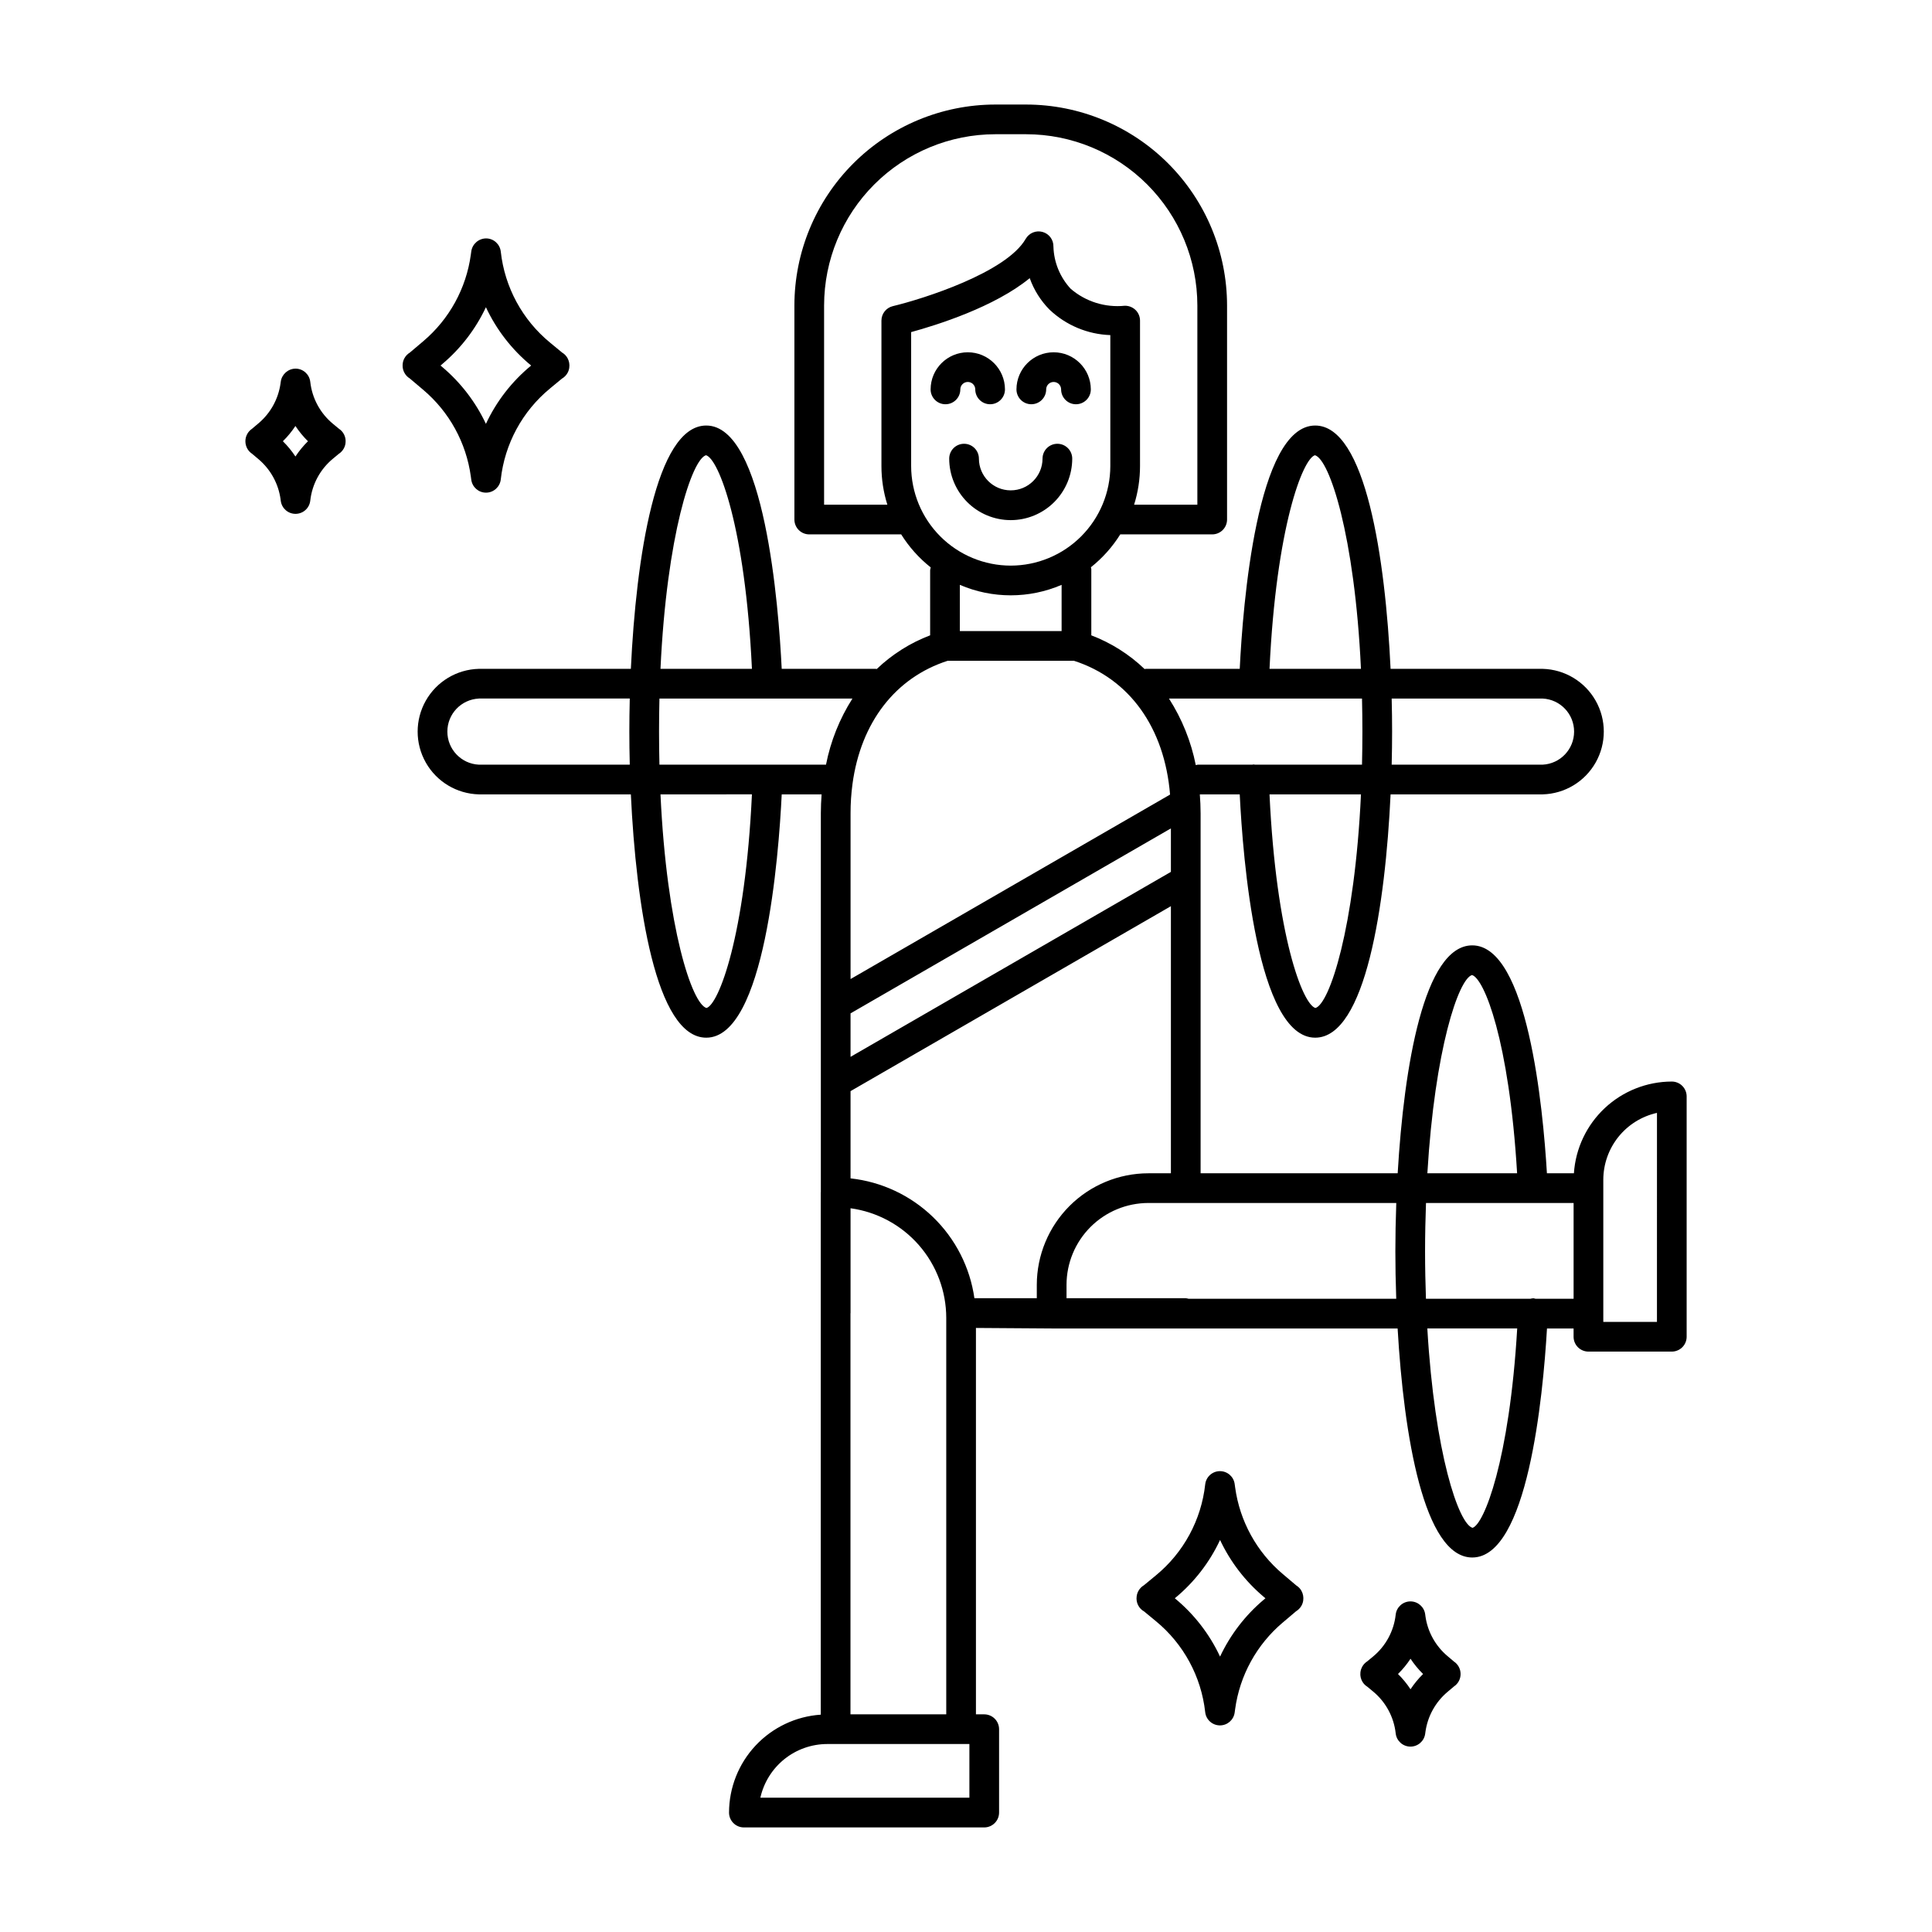 <?xml version="1.0" encoding="UTF-8"?>
<!-- Uploaded to: ICON Repo, www.iconrepo.com, Generator: ICON Repo Mixer Tools -->
<svg fill="#000000" width="800px" height="800px" version="1.1" viewBox="144 144 512 512" xmlns="http://www.w3.org/2000/svg">
 <path d="m411.85 281.84c-4.32-0.004-8.465-1.723-11.52-4.777-3.055-3.059-4.777-7.199-4.781-11.523 0-2.172 1.762-3.934 3.938-3.934 2.172 0 3.934 1.762 3.934 3.934 0.012 4.648 3.781 8.41 8.43 8.41 4.648 0 8.422-3.762 8.43-8.41 0-2.172 1.762-3.934 3.938-3.934 2.172 0 3.934 1.762 3.934 3.934-0.004 4.324-1.723 8.465-4.777 11.523-3.059 3.055-7.199 4.773-11.523 4.777zm-13.355-34.648v0.004c0.004-1.094 0.891-1.973 1.98-1.973s1.977 0.879 1.98 1.973c0 2.172 1.762 3.934 3.938 3.934 2.172 0 3.934-1.762 3.934-3.934-0.012-5.434-4.418-9.836-9.852-9.836s-9.844 4.402-9.852 9.836c0 2.172 1.762 3.934 3.934 3.934 2.176 0 3.938-1.762 3.938-3.934zm18.816 3.938c1.043 0 2.047-0.414 2.785-1.152 0.738-0.738 1.152-1.738 1.152-2.781 0.004-1.094 0.891-1.973 1.98-1.973 1.09 0 1.973 0.879 1.98 1.973 0 2.172 1.762 3.934 3.934 3.934 2.176 0 3.938-1.762 3.938-3.934-0.012-5.434-4.418-9.836-9.852-9.836-5.434 0-9.844 4.402-9.855 9.836 0 1.043 0.418 2.043 1.156 2.781 0.738 0.738 1.738 1.152 2.781 1.152zm-14.676 244.79v102.4h2.199c1.043 0 2.043 0.414 2.781 1.152 0.738 0.738 1.152 1.742 1.152 2.785v22.094c0 1.043-0.414 2.043-1.152 2.781-0.738 0.738-1.738 1.156-2.781 1.156h-63.695c-1.047 0-2.047-0.418-2.785-1.156-0.738-0.738-1.152-1.738-1.152-2.781 0.012-6.602 2.527-12.949 7.039-17.766 4.512-4.816 10.684-7.738 17.27-8.18v-138.4c0-0.035 0.02-0.062 0.02-0.094v-100.39c0-1.684 0.078-3.352 0.203-5.004h-10.57c-0.789 16.129-4.449 64.48-20 64.48-13.383 0-18.602-35.273-19.98-64.48h-40.285c-5.844-0.148-11.18-3.352-14.059-8.434-2.879-5.086-2.879-11.309 0-16.395 2.879-5.086 8.215-8.289 14.059-8.438h40.285c1.379-29.207 6.594-64.48 19.98-64.48 15.5 0 19.188 47.926 19.996 64.48h24.938c0.086 0 0.16 0.043 0.242 0.051 4.074-3.894 8.887-6.934 14.156-8.934v-17.219c0.027-0.266 0.078-0.527 0.156-0.777-3.09-2.449-5.738-5.41-7.832-8.754h-24.359c-1.047 0-2.047-0.414-2.785-1.152-0.738-0.738-1.152-1.742-1.152-2.785v-56.746c0.016-14.113 5.629-27.645 15.609-37.621 9.98-9.98 23.508-15.594 37.621-15.609h8.195c14.113 0.016 27.645 5.629 37.625 15.609 9.98 9.977 15.594 23.508 15.609 37.621v56.746c0 1.043-0.414 2.047-1.152 2.785-0.738 0.738-1.742 1.152-2.785 1.152h-24.363c-2.078 3.324-4.707 6.269-7.777 8.711 0.047 0.168 0.082 0.34 0.102 0.512v17.531c5.262 2.004 10.062 5.043 14.125 8.934 0.094-0.008 0.176-0.055 0.273-0.055h24.938c0.816-16.684 4.512-64.48 19.996-64.48 13.383 0 18.602 35.273 19.98 64.48h40.309c5.836 0.156 11.164 3.359 14.039 8.441s2.875 11.301 0 16.383-8.203 8.285-14.039 8.441h-40.309c-1.379 29.207-6.594 64.48-19.98 64.48-15.465 0-19.172-47.629-19.996-64.48h-10.578c0.125 1.645 0.207 3.305 0.207 5.004v95.414h52.227c1.66-28.309 6.996-60.402 19.762-60.402 14.691 0 18.754 43.047 19.789 60.402h7.152c0.438-6.586 3.363-12.758 8.176-17.273 4.816-4.512 11.168-7.027 17.766-7.039 1.043 0 2.047 0.414 2.785 1.152s1.152 1.742 1.152 2.785v63.695c0 1.043-0.414 2.043-1.152 2.781s-1.742 1.152-2.785 1.152h-22.094 0.004c-1.047 0-2.047-0.414-2.785-1.152-0.738-0.738-1.152-1.738-1.152-2.781v-2.195h-7.047c-1.074 18.289-5.156 60.695-19.805 60.695-12.812 0-18.141-32.316-19.781-60.695h-91.684m99.566-41.125h23.785c-2.106-35.27-8.742-51.645-11.953-52.535-3.562 1.02-9.867 19.633-11.832 52.535zm-67.965 0v-70.785l-84.898 49.012v23.121c8.223 0.895 15.914 4.504 21.855 10.254 5.945 5.75 9.805 13.316 10.969 21.504h16.535v-3.551c0.012-7.836 3.129-15.348 8.668-20.891 5.539-5.539 13.055-8.656 20.891-8.664zm-91.402-108.29c1.223-6.227 3.598-12.168 7.004-17.52h-51.145c-0.066 2.84-0.105 5.75-0.105 8.762 0 3.008 0.039 5.922 0.105 8.762zm91.402 16.891-84.898 49.016v11.523l84.898-49.016zm6.59-16.781c0.18-0.051 0.363-0.09 0.547-0.109h14.477c0.09-0.008 0.168-0.059 0.258-0.062h0.004c0.148 0.012 0.293 0.031 0.441 0.062h28.328c0.066-2.84 0.105-5.75 0.105-8.762 0-3.008-0.039-5.922-0.105-8.762l-51.156 0.004c3.449 5.379 5.859 11.359 7.102 17.629zm43.777 7.762h-24.234c1.766 37.551 8.805 55.68 12.172 56.613 3.711-1.062 10.406-21.145 12.066-56.613zm8.141-25.391c0.078 3.059 0.113 5.996 0.113 8.762 0 2.762-0.035 5.703-0.113 8.762h40.016l0.004-0.004c4.664-0.238 8.324-4.09 8.324-8.762s-3.66-8.523-8.324-8.758zm-32.375-7.871h24.234c-1.66-35.473-8.371-55.551-12.195-56.613-3.231 0.93-10.27 19.055-12.035 56.609zm-68.582-27.355v-0.004c7-0.008 13.707-2.789 18.652-7.738 4.949-4.949 7.734-11.656 7.742-18.652v-34.699c-6.016-0.203-11.746-2.606-16.109-6.746-2.34-2.363-4.137-5.211-5.25-8.348-9.328 7.66-24.699 12.461-31.426 14.297v35.496c0.008 6.996 2.793 13.707 7.738 18.652 4.949 4.949 11.656 7.731 18.652 7.738zm-32.699-16.152 0.004-0.004c-1.039-3.312-1.57-6.766-1.566-10.238v-38.543c0-1.82 1.25-3.402 3.019-3.828 8.055-1.93 30.082-8.895 35.211-17.836v0.004c0.895-1.562 2.734-2.316 4.465-1.836 1.734 0.48 2.922 2.078 2.883 3.875 0.117 4.164 1.746 8.141 4.578 11.191 3.957 3.402 9.141 5.027 14.332 4.496 1.059-0.02 2.082 0.383 2.848 1.117 0.762 0.738 1.191 1.758 1.191 2.816v38.543c0 3.473-0.527 6.926-1.566 10.238h16.762v-52.809c-0.016-12.027-4.801-23.555-13.305-32.059-8.504-8.504-20.031-13.289-32.059-13.301h-8.195c-12.023 0.012-23.555 4.797-32.059 13.301-8.504 8.504-13.285 20.031-13.301 32.059v52.809zm19.215 21.246v12.25h26.969v-12.25c-8.609 3.699-18.359 3.699-26.969 0zm-28.453 52.785-0.004 0.008h0.004c-0.344 2.566-0.512 5.148-0.508 7.734v43.938l84.672-48.887c-1.453-17.668-10.727-30.707-25.469-35.457h-33.465c-13.824 4.438-23.02 16.301-25.23 32.664zm-50.879-30.527h24.234c-1.77-37.555-8.812-55.684-12.172-56.613-3.711 1.062-10.406 21.145-12.062 56.613zm-8.141 25.391c-0.078-3.059-0.113-5.996-0.113-8.762 0-2.762 0.035-5.703 0.113-8.762h-39.996v0.008c-4.672 0.227-8.344 4.078-8.344 8.758s3.672 8.535 8.344 8.762zm32.375 7.871-24.234 0.004c1.66 35.473 8.371 55.551 12.195 56.613 3.223-0.93 10.27-19.055 12.039-56.613zm57.629 251.67h-37.668c-4.129 0.008-8.137 1.418-11.359 4.004-3.219 2.586-5.465 6.188-6.367 10.219h55.395zm-6.133-7.871v-105.06c-0.008-7.086-2.582-13.93-7.242-19.27-4.664-5.34-11.098-8.812-18.121-9.781v27.773c0 0.035-0.02 0.062-0.02 0.094v106.24zm119.25-110.13c-0.16-4.422-0.23-8.656-0.23-12.543 0-3.969 0.078-8.309 0.242-12.84l-65.703 0.004c-5.75 0.008-11.262 2.293-15.328 6.359-4.062 4.062-6.348 9.574-6.356 15.324v3.551h31.602c0.246 0.027 0.488 0.074 0.723 0.148zm32.059 7.871-23.82 0.004c1.945 33.086 8.293 51.809 11.98 52.832 3.027-0.875 9.773-17.793 11.84-52.832zm14.945-7.871v-25.379h-39.117c-0.145 4.106-0.246 8.352-0.246 12.84 0 4.379 0.094 8.523 0.234 12.543h27.672c0.281-0.078 0.57-0.121 0.863-0.129 0.172 0.031 0.34 0.074 0.508 0.129zm22.094-49.262v0.004c-4.031 0.898-7.637 3.144-10.223 6.367-2.582 3.223-3.992 7.227-4 11.359v37.664h14.219zm-326.95-191.61-3.566-3.016h0.004c-0.559-0.336-1.027-0.809-1.355-1.371-0.383-0.641-0.574-1.379-0.551-2.129 0-0.16 0.012-0.324 0.035-0.484 0.062-0.484 0.215-0.957 0.453-1.387 0.34-0.613 0.832-1.125 1.43-1.484l3.555-3.008h-0.004c6.894-5.824 11.387-13.996 12.609-22.938l0.125-0.91c0.297-1.953 1.973-3.398 3.949-3.402 1.984 0.023 3.641 1.523 3.863 3.5 1.039 9.438 5.727 18.094 13.066 24.121l3.191 2.633c0.602 0.355 1.094 0.863 1.434 1.473 0.426 0.781 0.59 1.684 0.457 2.566-0.07 0.508-0.238 0.996-0.5 1.434-0.344 0.59-0.84 1.082-1.43 1.426l-3.152 2.602v0.004c-7.336 6.027-12.027 14.684-13.066 24.121-0.223 1.973-1.879 3.473-3.863 3.5h-0.051c-1.965 0-3.629-1.453-3.898-3.398l-0.125-0.906c-1.223-8.945-5.715-17.117-12.609-22.945zm4.578-6.438 0.508 0.426c4.875 4.125 8.805 9.25 11.523 15.031 2.793-5.984 6.891-11.262 11.988-15.457-5.098-4.195-9.195-9.477-11.988-15.457-2.715 5.781-6.648 10.906-11.523 15.027zm-25.57 18.273h0.004c0.277 0.555 0.422 1.168 0.418 1.785 0 0.172-0.008 0.34-0.031 0.508-0.059 0.512-0.223 1.008-0.48 1.457-0.312 0.555-0.758 1.027-1.293 1.375l-1.523 1.262c-3.394 2.785-5.562 6.785-6.043 11.148-0.219 1.973-1.875 3.469-3.859 3.496h-0.051c-1.965 0-3.629-1.449-3.898-3.394l-0.066-0.469h0.004c-0.566-4.133-2.644-7.914-5.832-10.613l-1.738-1.465 0.004 0.004c-0.473-0.312-0.867-0.723-1.164-1.203-0.387-0.629-0.594-1.355-0.594-2.098 0-0.676 0.172-1.34 0.496-1.934 0.309-0.555 0.742-1.027 1.273-1.379l1.723-1.461c3.188-2.691 5.262-6.469 5.828-10.602l0.066-0.477c0.297-1.949 1.977-3.394 3.949-3.394 1.984 0.027 3.641 1.527 3.859 3.5 0.484 4.359 2.648 8.359 6.039 11.145l1.539 1.273c0.586 0.379 1.062 0.91 1.375 1.535zm-9.559 1.793v-0.004c-1.246-1.227-2.359-2.582-3.32-4.043-0.965 1.461-2.078 2.816-3.328 4.043 1.25 1.227 2.367 2.582 3.328 4.047 0.961-1.461 2.074-2.816 3.32-4.047zm263.29 304.66c0.43 0.785 0.59 1.688 0.461 2.57-0.07 0.504-0.242 0.992-0.5 1.434-0.34 0.574-0.816 1.055-1.387 1.398l-3.543 3.004v-0.004c-6.894 5.828-11.387 14-12.609 22.941l-0.125 0.91c-0.27 1.949-1.934 3.398-3.898 3.398h-0.051c-1.984-0.027-3.641-1.523-3.859-3.496-1.043-9.438-5.731-18.098-13.066-24.125l-3.109-2.566c-1.422-0.789-2.211-2.367-1.992-3.977l0.012-0.086v0.004c0.062-0.488 0.215-0.961 0.457-1.391 0.344-0.625 0.852-1.148 1.465-1.508l3.164-2.609 0.004-0.004c7.336-6.027 12.027-14.684 13.066-24.121 0.219-1.973 1.875-3.477 3.863-3.5h0.047c1.969 0 3.633 1.453 3.898 3.402l0.125 0.91c1.223 8.941 5.715 17.113 12.609 22.938l3.582 3.031h-0.004c0.582 0.355 1.062 0.852 1.391 1.445zm-9.547 1.965-0.508-0.43c-4.875-4.121-8.805-9.246-11.52-15.023-2.793 5.981-6.891 11.258-11.988 15.453 5.098 4.195 9.191 9.473 11.988 15.453 2.715-5.777 6.644-10.902 11.52-15.027zm51.215 18.129c0.328 0.59 0.5 1.258 0.5 1.934 0.008 1.328-0.652 2.574-1.762 3.309l-1.734 1.465c-3.184 2.695-5.258 6.469-5.824 10.602l-0.062 0.461c-0.262 1.953-1.93 3.41-3.902 3.41h-0.043c-1.988-0.023-3.644-1.523-3.867-3.5-0.48-4.359-2.648-8.359-6.039-11.145l-1.492-1.234c-0.512-0.32-0.941-0.75-1.258-1.266-0.461-0.742-0.656-1.617-0.562-2.488 0.008-0.082 0.016-0.16 0.031-0.242 0.066-0.453 0.219-0.895 0.441-1.297 0.316-0.57 0.77-1.055 1.316-1.41l1.523-1.258c3.391-2.785 5.559-6.785 6.039-11.148 0.223-1.973 1.879-3.473 3.867-3.496h0.043c1.973 0 3.641 1.457 3.902 3.41l0.062 0.469c0.566 4.129 2.644 7.898 5.828 10.59l1.742 1.477v-0.004c0.52 0.348 0.949 0.816 1.25 1.363zm-9.438 1.938c-1.25-1.227-2.363-2.582-3.328-4.043-0.961 1.461-2.074 2.816-3.32 4.043 1.246 1.227 2.359 2.582 3.32 4.043 0.965-1.461 2.078-2.816 3.328-4.043z"/>
</svg>